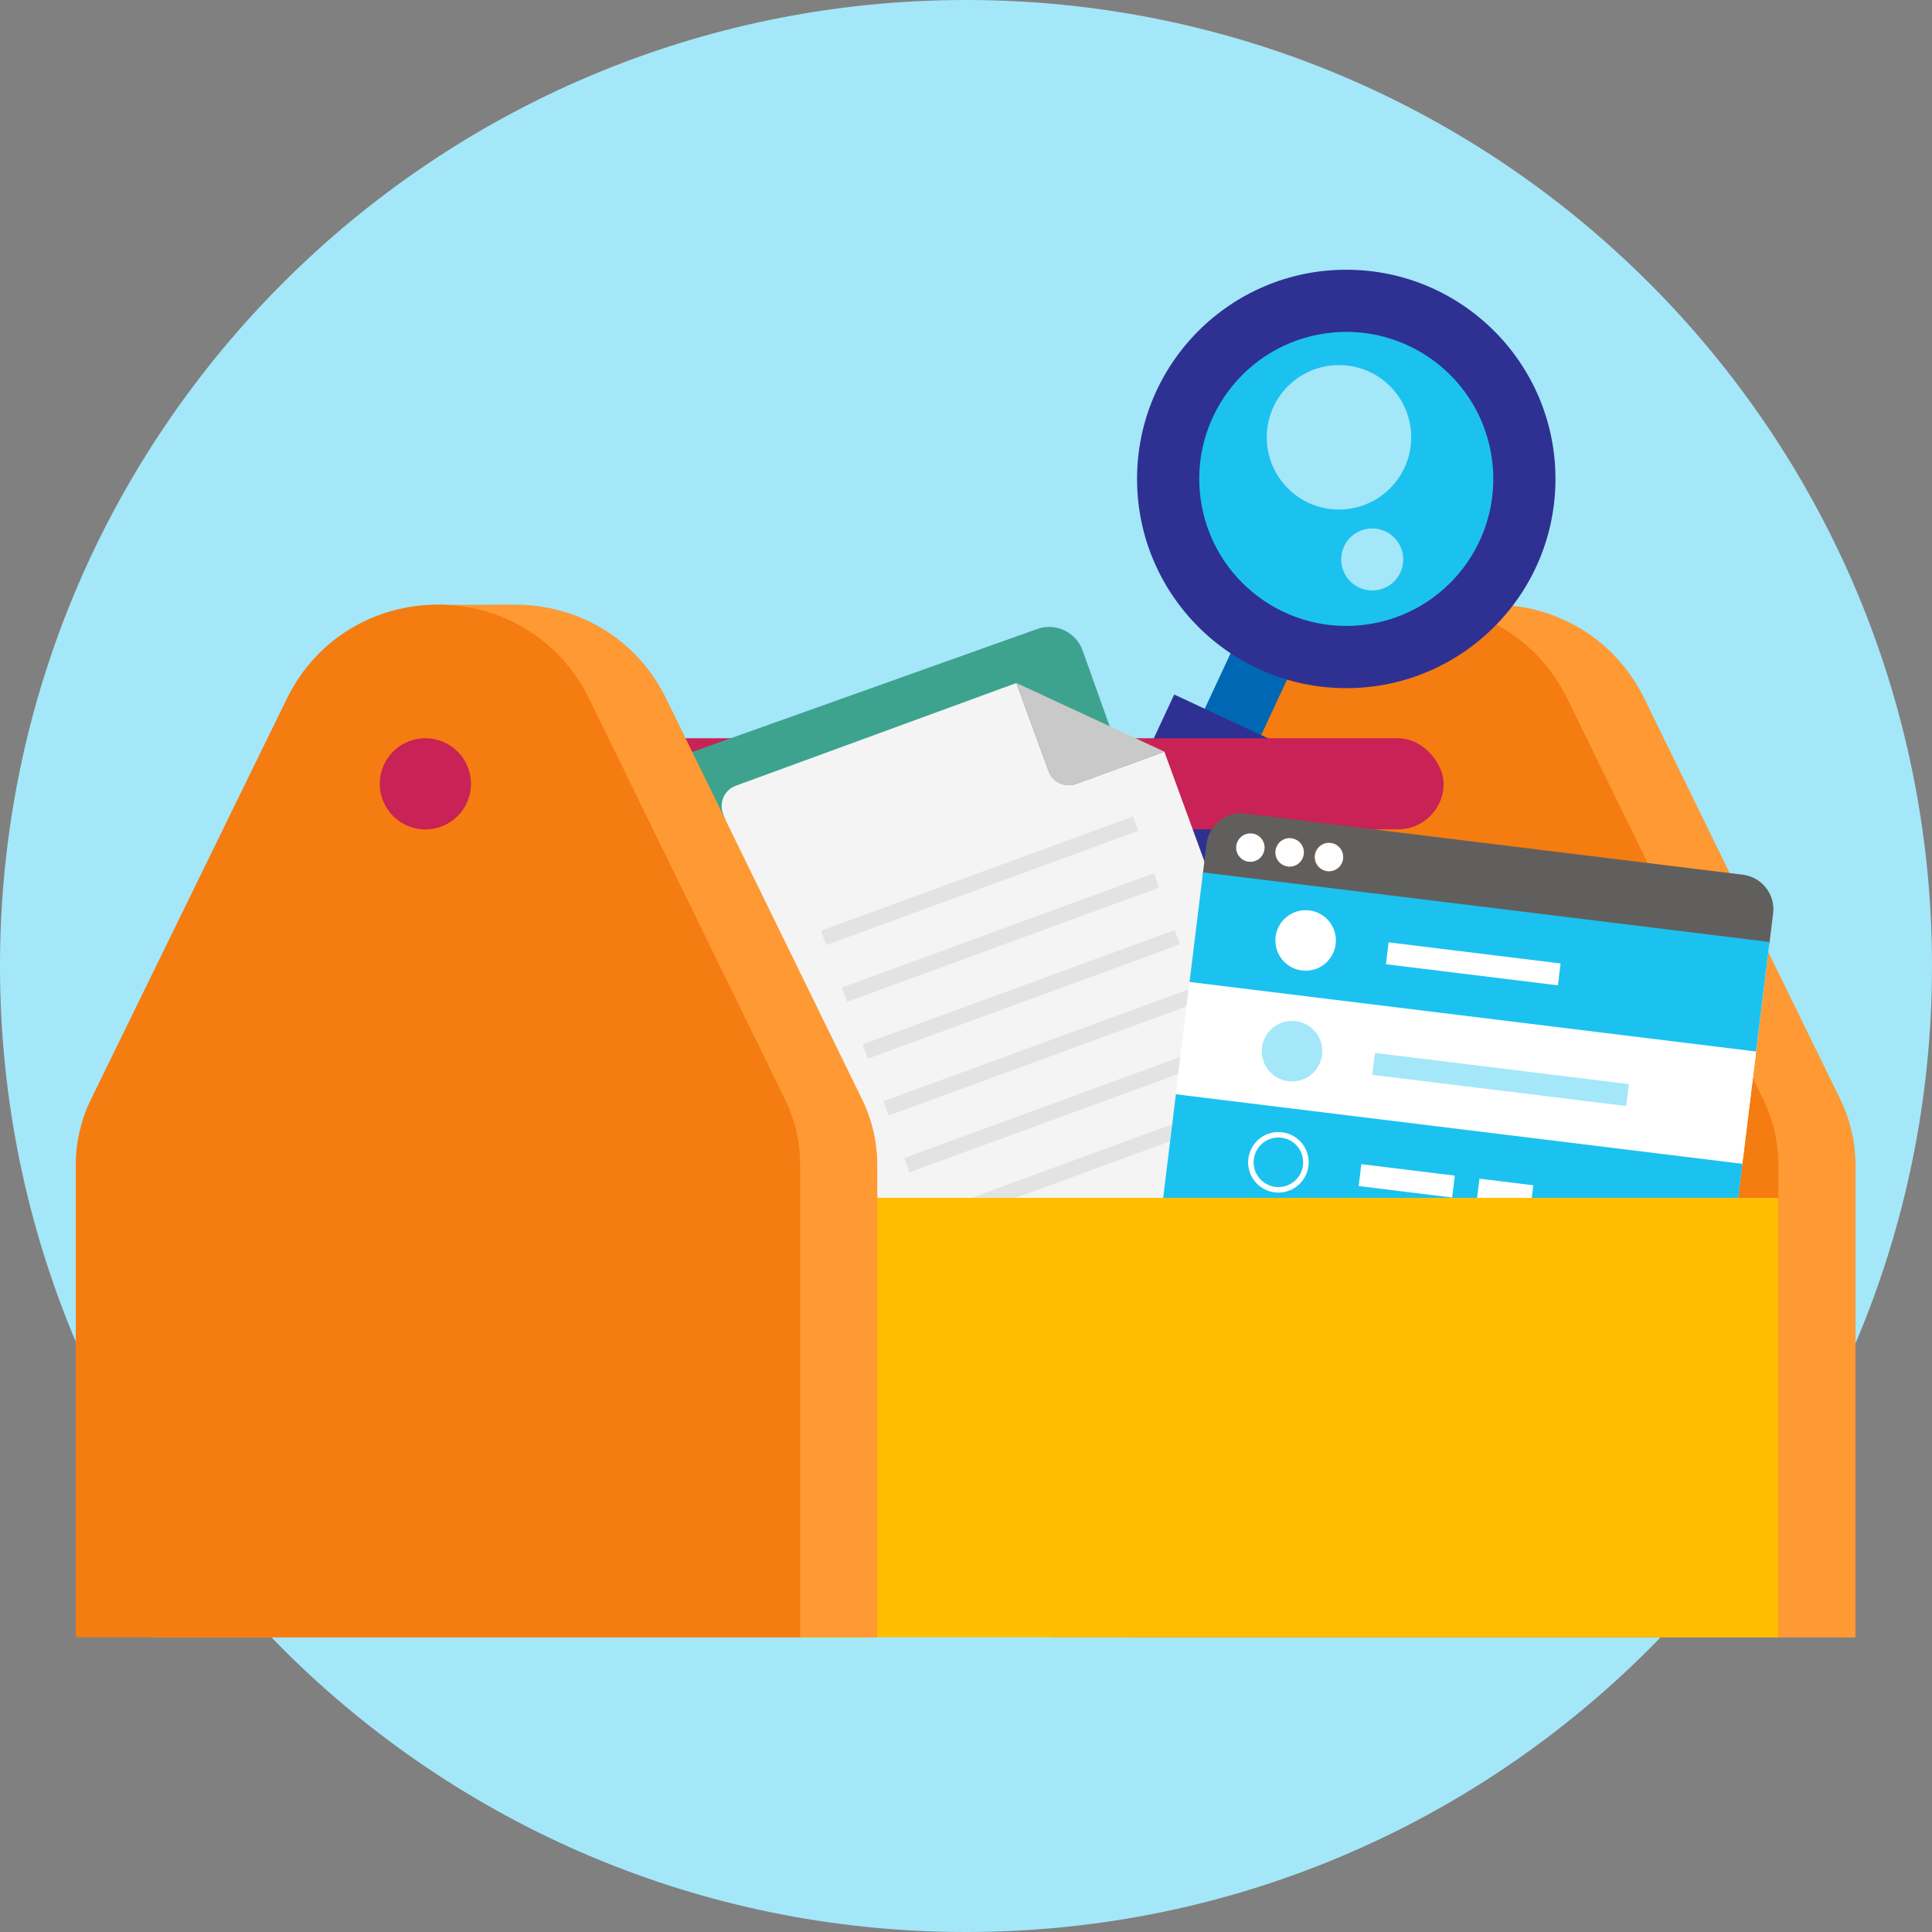 <?xml version="1.0" encoding="UTF-8"?> <svg xmlns="http://www.w3.org/2000/svg" id="Layer_2" data-name="Layer 2" viewBox="0 0 233 233"><rect x="0" y="0" width="233" height="233" fill="#808080" stroke="none"/><defs><style> .cls-1 { fill: #a4e7f9; } .cls-2 { fill: #f4f4f4; } .cls-3 { fill: #fff; } .cls-4 { fill: #3ea38e; } .cls-5 { fill: #f93; } .cls-6 { fill: #615f5d; } .cls-7 { fill: #c9c9c9; } .cls-8 { fill: #0067b4; } .cls-9 { fill: #ffbf00; } .cls-10 { fill: #f47c11; } .cls-11 { fill: #2e3192; } .cls-12 { fill: #c82257; } .cls-13 { fill: #1bc2ef; } .cls-14 { fill: #e3e3e3; } </style></defs><g id="Guides"><g id="Text"><g><path class="cls-1" d="m116.5,233c64.34,0,116.5-52.16,116.5-116.5S180.84,0,116.5,0,0,52.16,0,116.5s52.16,116.5,116.5,116.5"></path><g><g><path class="cls-5" d="m223.77,197.46v-56.96c0-2.75-.63-5.47-1.84-7.94l-23.59-48.25c-3.71-7.59-10.98-11.39-18.25-11.39-2.71,0-10.27.03-10.27.03,0,0-5.52,6.33-7.98,11.37l-23.59,48.25c-1.21,2.47-1.84,5.19-1.84,7.94v56.96h87.36Z"></path><path class="cls-10" d="m214.47,197.46v-56.96c0-2.75-.63-5.47-1.84-7.94l-23.59-48.25c-7.43-15.19-29.07-15.19-36.5,0l-23.59,48.25c-1.21,2.47-1.84,5.19-1.84,7.94v56.96h87.36Z"></path></g><g><g><rect class="cls-8" x="138.26" y="84.14" width="20.1" height="7.51" transform="translate(5.97 185.16) rotate(-65)"></rect><path class="cls-11" d="m141.61,83.76l-9.65,20.7c-1.82,3.91-.13,8.56,3.78,10.39h0c3.91,1.82,8.56.13,10.39-3.78l9.65-20.7-14.17-6.61Z"></path></g><g><circle class="cls-11" cx="162.36" cy="57.76" r="25.23"></circle><circle class="cls-13" cx="162.36" cy="57.76" r="17.73" transform="translate(-8 31.8) rotate(-10.92)"></circle><circle class="cls-1" cx="161.5" cy="52.75" r="8.71" transform="translate(96.99 209.92) rotate(-85.78)"></circle><circle class="cls-1" cx="165.49" cy="67.47" r="3.74"></circle></g></g><rect class="cls-12" x="51.54" y="89.03" width="122.56" height="10.99" rx="5.5" ry="5.5"></rect><g><path class="cls-4" d="m147.76,126.68l-17.19-48.22c-.8-2.23-3.25-3.4-5.49-2.6l-43.7,15.58c-2.23.8-3.4,3.25-2.6,5.49l20.15,56.51c.8,2.23,3.25,3.4,5.49,2.6l35.41-12.62,7.94-16.74Z"></path><path class="cls-14" d="m147.76,126.68l-9.33,3.33c-1.66.59-2.53,2.42-1.94,4.08l3.33,9.33,7.94-16.74Z"></path></g><g><path class="cls-2" d="m122.58,82.37l-33.84,12.39c-1.35.49-2.05,1.99-1.55,3.34l24.38,66.76c.49,1.35,1.99,2.05,3.34,1.55l44.46-16.28c1.35-.49,2.05-1.99,1.55-3.34l-20.5-56.14-10.62,3.89c-1.35.49-2.85-.2-3.34-1.55l-3.89-10.62Z"></path><path class="cls-7" d="m122.58,82.37l3.89,10.62c.49,1.35,1.99,2.05,3.34,1.55l10.62-3.89-17.85-8.28Z"></path><rect class="cls-14" x="98.11" y="105.29" width="40.08" height="1.84" transform="translate(-29.32 47.11) rotate(-20.11)"></rect><rect class="cls-14" x="100.62" y="112.14" width="40.08" height="1.84" transform="translate(-31.52 48.39) rotate(-20.11)"></rect><rect class="cls-14" x="103.13" y="118.99" width="40.08" height="1.84" transform="translate(-33.72 49.67) rotate(-20.11)"></rect><rect class="cls-14" x="105.64" y="125.85" width="40.08" height="1.84" transform="translate(-35.93 50.95) rotate(-20.11)"></rect><rect class="cls-14" x="108.15" y="132.7" width="40.08" height="1.84" transform="translate(-38.13 52.23) rotate(-20.11)"></rect><rect class="cls-14" x="110.66" y="139.55" width="40.08" height="1.84" transform="translate(-40.33 53.51) rotate(-20.11)"></rect></g><g><g><rect class="cls-3" x="144.93" y="105.63" width="61.11" height="68.84" transform="translate(15.09 297.16) rotate(-83)"></rect><path class="cls-6" d="m213.84,110.16c.28-2.29-1.35-4.38-3.64-4.67l-60.02-7.37c-2.29-.28-4.38,1.35-4.67,3.64l-.46,3.75,68.33,8.39.46-3.75Zm-63.26-6.25c-.94-.12-1.61-.97-1.49-1.91.12-.94.97-1.61,1.91-1.49.94.12,1.61.97,1.49,1.91-.12.94-.97,1.61-1.91,1.49Zm4.74.58c-.94-.12-1.61-.97-1.49-1.91.12-.94.97-1.61,1.91-1.49.94.12,1.61.97,1.49,1.91-.12.94-.97,1.61-1.91,1.49Zm4.74.58c-.94-.12-1.61-.97-1.49-1.91.12-.94.97-1.61,1.91-1.49.94.12,1.61.97,1.49,1.91-.12.94-.97,1.61-1.91,1.49Z"></path><path class="cls-3" d="m151,100.52c-.94-.12-1.79.55-1.91,1.49-.12.94.55,1.79,1.49,1.91.94.12,1.79-.55,1.91-1.49.12-.94-.55-1.79-1.49-1.91Z"></path><path class="cls-3" d="m155.74,101.1c-.94-.12-1.79.55-1.91,1.49-.12.94.55,1.79,1.49,1.91.94.12,1.79-.55,1.91-1.49.12-.94-.55-1.79-1.49-1.91Z"></path><circle class="cls-3" cx="160.28" cy="103.38" r="1.71" transform="translate(-27.88 134.57) rotate(-42.24)"></circle></g><g><rect class="cls-13" x="171.79" y="81.59" width="13.31" height="68.84" transform="translate(41.54 278.99) rotate(-83)"></rect><rect class="cls-3" x="176.34" y="105.79" width="2.66" height="20.9" transform="translate(40.65 278.42) rotate(-83)"></rect><circle class="cls-3" cx="157.46" cy="113.42" r="3.65"></circle></g><g><rect class="cls-13" x="168.5" y="108.35" width="13.31" height="68.84" transform="translate(12.11 299.22) rotate(-83)"></rect><rect class="cls-3" x="168.33" y="136.73" width="2.66" height="11.36" transform="translate(7.63 293.45) rotate(-83)"></rect><rect class="cls-3" x="180.18" y="140.6" width="2.66" height="6.54" transform="translate(16.59 306.49) rotate(-83)"></rect><path class="cls-3" d="m154.54,137.21c1.64.2,2.8,1.69,2.6,3.33-.2,1.64-1.69,2.8-3.33,2.6-1.64-.2-2.8-1.69-2.6-3.33.2-1.64,1.69-2.8,3.33-2.6h0Zm.08-.66c-2-.25-3.82,1.18-4.07,3.18s1.18,3.82,3.18,4.07c2,.25,3.82-1.18,4.07-3.18s-1.18-3.82-3.18-4.07h0Z"></path></g><g><rect class="cls-3" x="170.15" y="94.94" width="13.31" height="68.84" transform="translate(26.86 289.08) rotate(-83)"></rect><rect class="cls-1" x="179.65" y="114.76" width="2.66" height="30.85" transform="translate(29.7 293.95) rotate(-83)"></rect><circle class="cls-1" cx="155.82" cy="126.77" r="3.65"></circle></g></g><rect class="cls-9" x="96.5" y="144.46" width="117.97" height="53"></rect><path class="cls-5" d="m105.8,197.46v-56.96c0-2.75-.63-5.47-1.84-7.94l-23.59-48.25c-3.71-7.59-10.98-11.39-18.25-11.39-2.71,0-10.27.03-10.27.03,0,0-5.52,6.33-7.98,11.37l-23.59,48.25c-1.21,2.47-1.84,5.19-1.84,7.94v56.96h87.36Z"></path><path class="cls-10" d="m96.5,197.46v-56.96c0-2.75-.63-5.47-1.84-7.94l-23.59-48.25c-7.43-15.19-29.07-15.19-36.5,0l-23.59,48.25c-1.21,2.47-1.84,5.19-1.84,7.94v56.96h87.36Z"></path><circle class="cls-12" cx="51.3" cy="94.53" r="5.5"></circle></g></g></g></g></svg> 